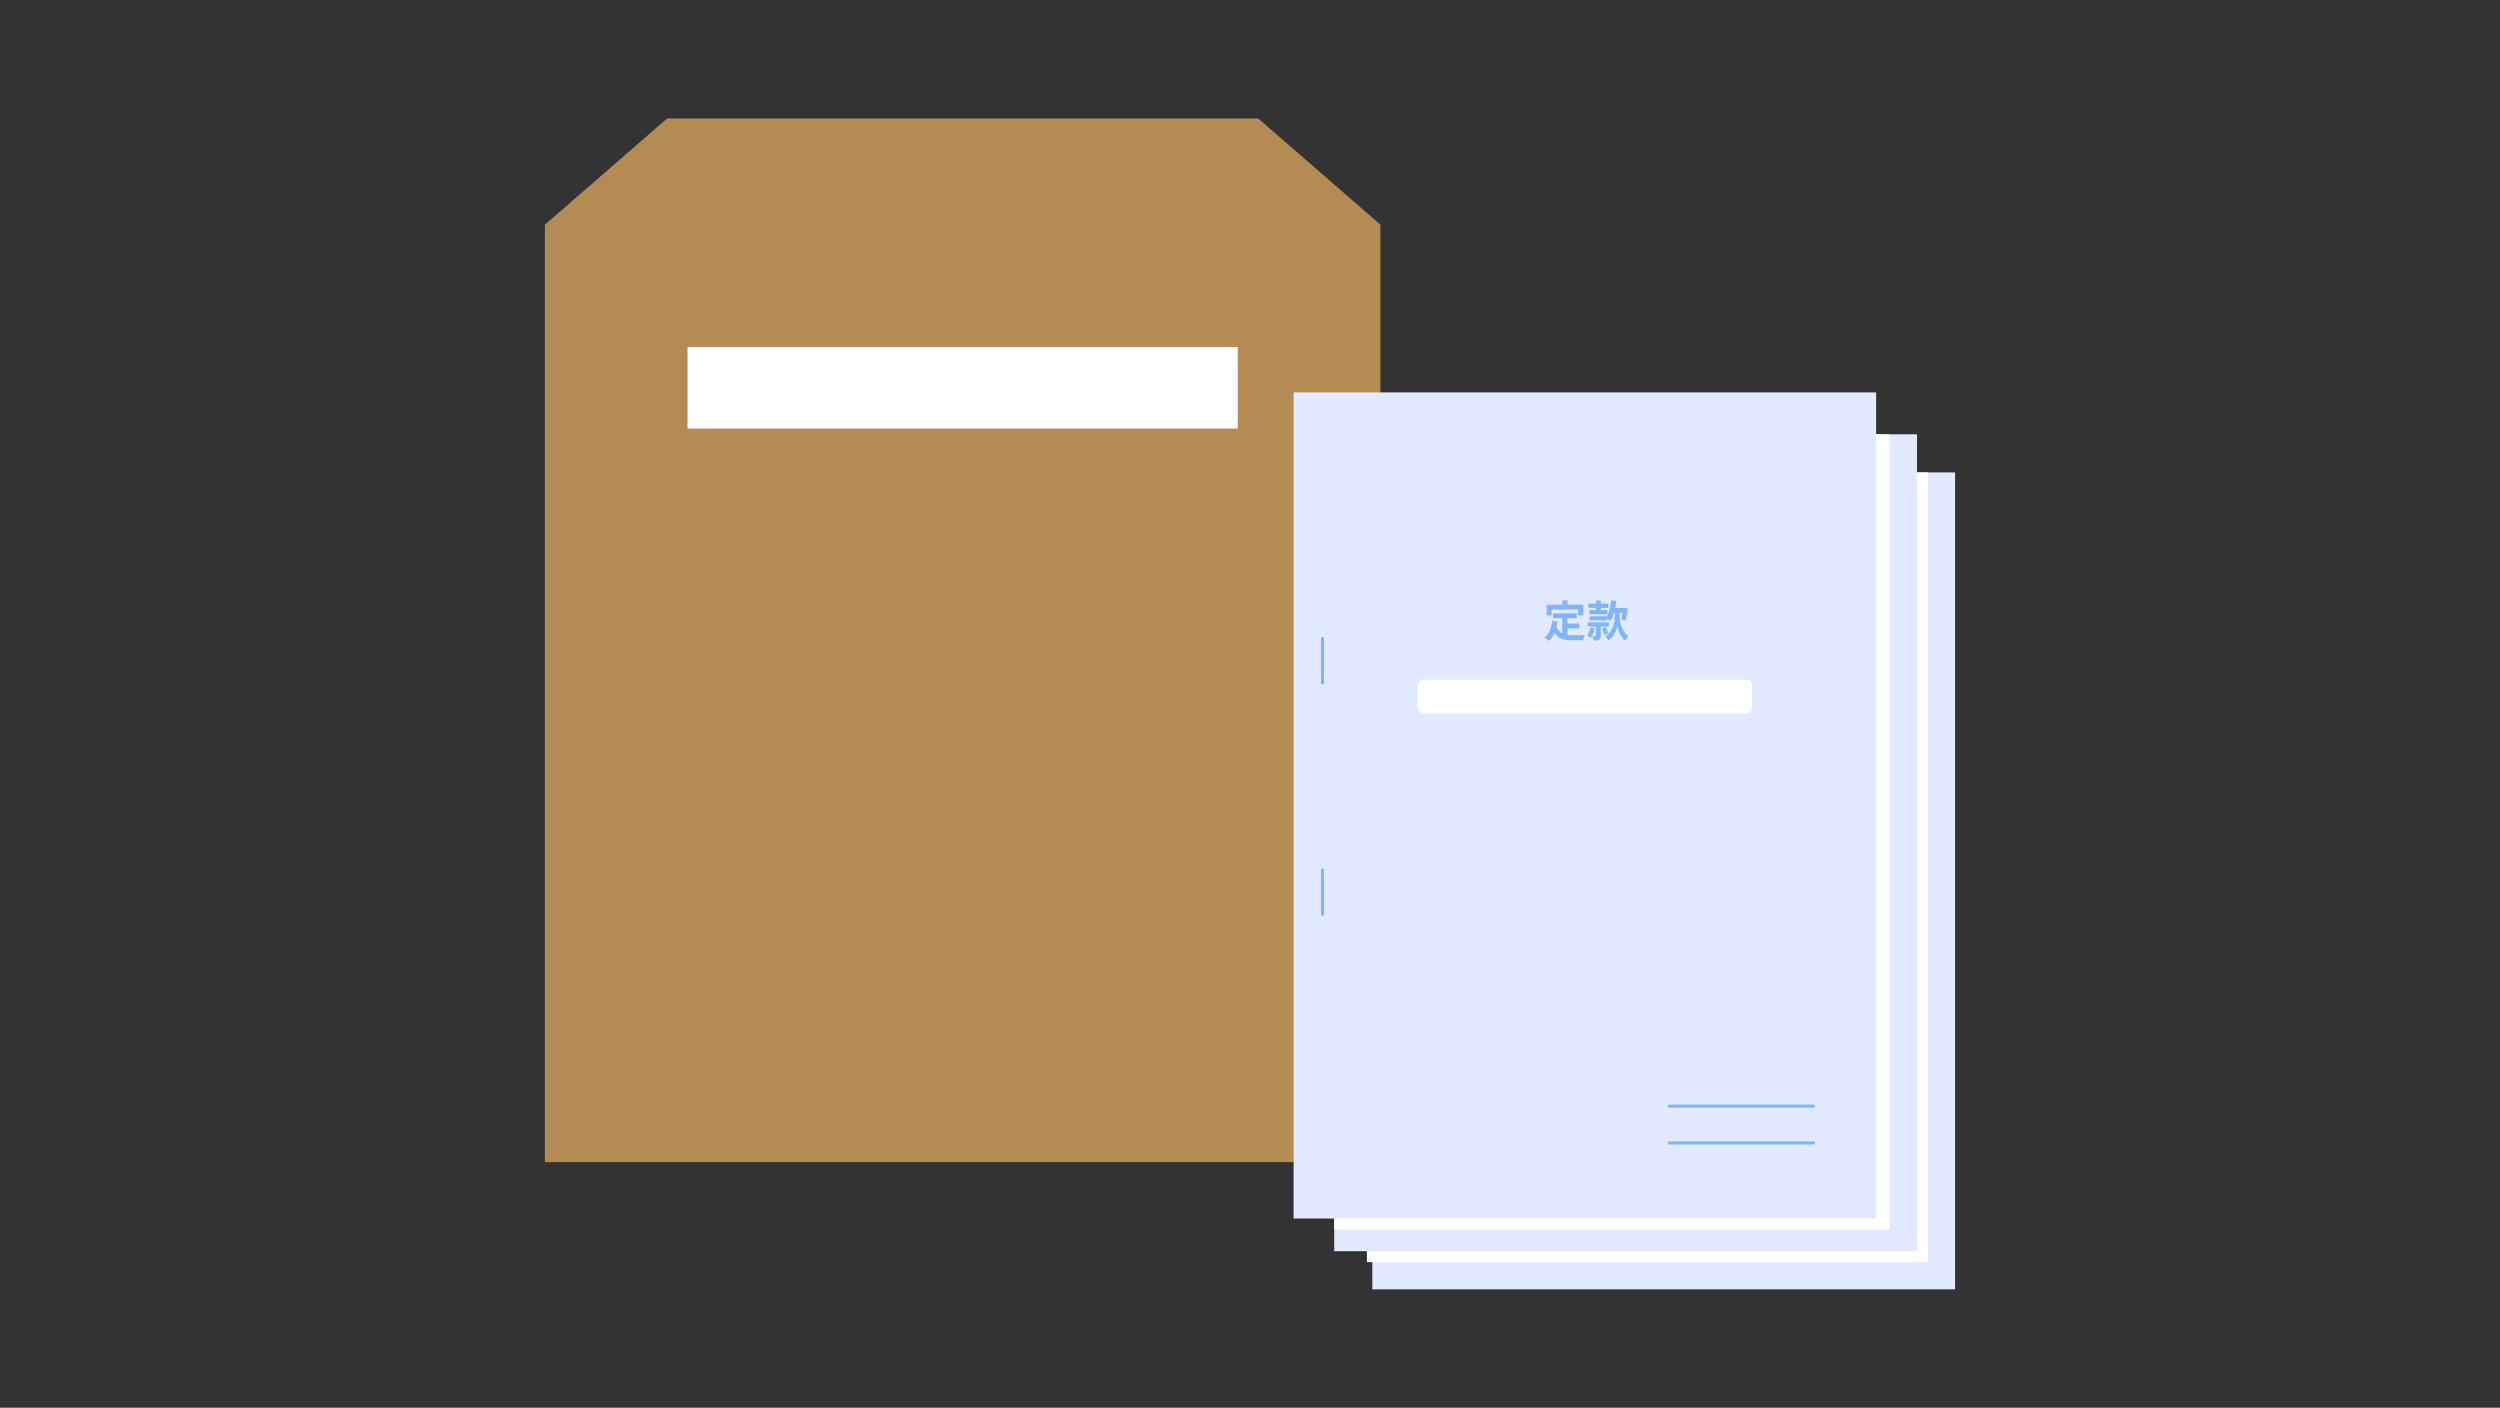 <?xml version="1.0" encoding="UTF-8"?>
<svg id="a" data-name="レイヤー 1" xmlns="http://www.w3.org/2000/svg" width="309" height="174" viewBox="0 0 309 174">
  <rect x="0" y="0" width="309" height="174" fill="#333333" stroke="none"/>
  <defs>
    <style>
      .b {
        fill: #fff;
      }

      .c {
        fill: #e2eaff;
      }

      .d {
        fill: #b48b53;
      }

      .e {
        fill: #81b5f7;
      }

      .f {
        fill: none;
        stroke: #81b5f7;
        stroke-linecap: round;
        stroke-linejoin: round;
        stroke-width: .38px;
      }
    </style>
  </defs>
  <g>
    <polygon class="d" points="155.51 14.64 82.46 14.64 67.35 27.77 67.35 143.64 170.62 143.64 170.62 27.77 155.51 14.64"/>
    <rect class="b" x="84.98" y="42.89" width="68.01" height="10.08"/>
  </g>
  <g>
    <rect class="c" x="169.62" y="58.39" width="72.03" height="100.97"/>
    <rect class="b" x="168.95" y="58.39" width="69.33" height="97.61"/>
    <rect class="c" x="164.91" y="53.68" width="72.03" height="100.97"/>
    <rect class="b" x="164.91" y="53.68" width="68.66" height="98.28"/>
    <g>
      <rect class="c" x="159.89" y="48.5" width="72" height="102.11"/>
      <path class="f" d="m206.32,136.72h17.83"/>
      <path class="f" d="m206.32,141.27h17.83"/>
      <rect class="b" x="175.22" y="84.01" width="41.34" height="4.17" rx=".76" ry=".76"/>
      <path class="e" d="m191.78,75.34h3.27v.73h.65v-1.33h-1.94v-.53h-.67v.53h-1.93v1.33h.62v-.73Zm1.97,2.32h1.46v-.59h-1.46v-.66h1.14v-.6h-2.92v.6h1.13v1.87c-.31-.15-.56-.41-.72-.83.05-.21.08-.44.12-.67l-.66-.06c-.1.91-.36,1.64-.93,2.07.15.1.41.32.52.43.3-.26.54-.6.71-1,.49.75,1.22.91,2.19.91h1.33c.03-.19.13-.49.22-.64-.36.02-1.23.02-1.52.02-.21,0-.41-.01-.61-.03v-.79Z"/>
      <path class="e" d="m197.27,75.41h-.82v.51h2.23v-.51h-.82v-.27h.93v-.52h-.93v-.39h-.59v.39h-.95v.52h.95v.27Zm-.7,2.13c-.07.38-.2.78-.4,1.04.13.05.37.16.47.24.2-.29.37-.73.45-1.18l-.52-.09Zm2.29-.1v-.52h-2.61v.52h1.02v1.11c0,.05-.02.07-.07.07-.06,0-.23,0-.39,0,.07.15.14.38.16.55.29,0,.5-.01.67-.1.18-.08.21-.23.21-.49v-1.13h.99Zm-.85.28c.12.24.25.57.3.77l.49-.21c-.05-.2-.19-.52-.32-.75l-.47.19Zm2.2-1.99h.34c-.03.31-.07.63-.12.85l.49.15c.1-.39.2-.98.27-1.49l-.42-.11-.1.02h-1.04c.06-.28.11-.58.15-.88l-.63-.08c-.08.74-.24,1.47-.51,1.98h-2.17v.51h2.17v-.23c.14.1.32.23.4.32.18-.28.33-.64.45-1.04h.1v.56c0,.54-.19,1.7-1.15,2.35.1.12.28.39.35.53.71-.47,1.04-1.34,1.11-1.81.07.46.36,1.36.98,1.81.09-.16.27-.41.38-.55-.85-.64-1.06-1.8-1.06-2.32v-.56Z"/>
      <path class="f" d="m163.46,78.89v5.5"/>
      <path class="f" d="m163.46,107.52v5.5"/>
    </g>
  </g>
</svg>